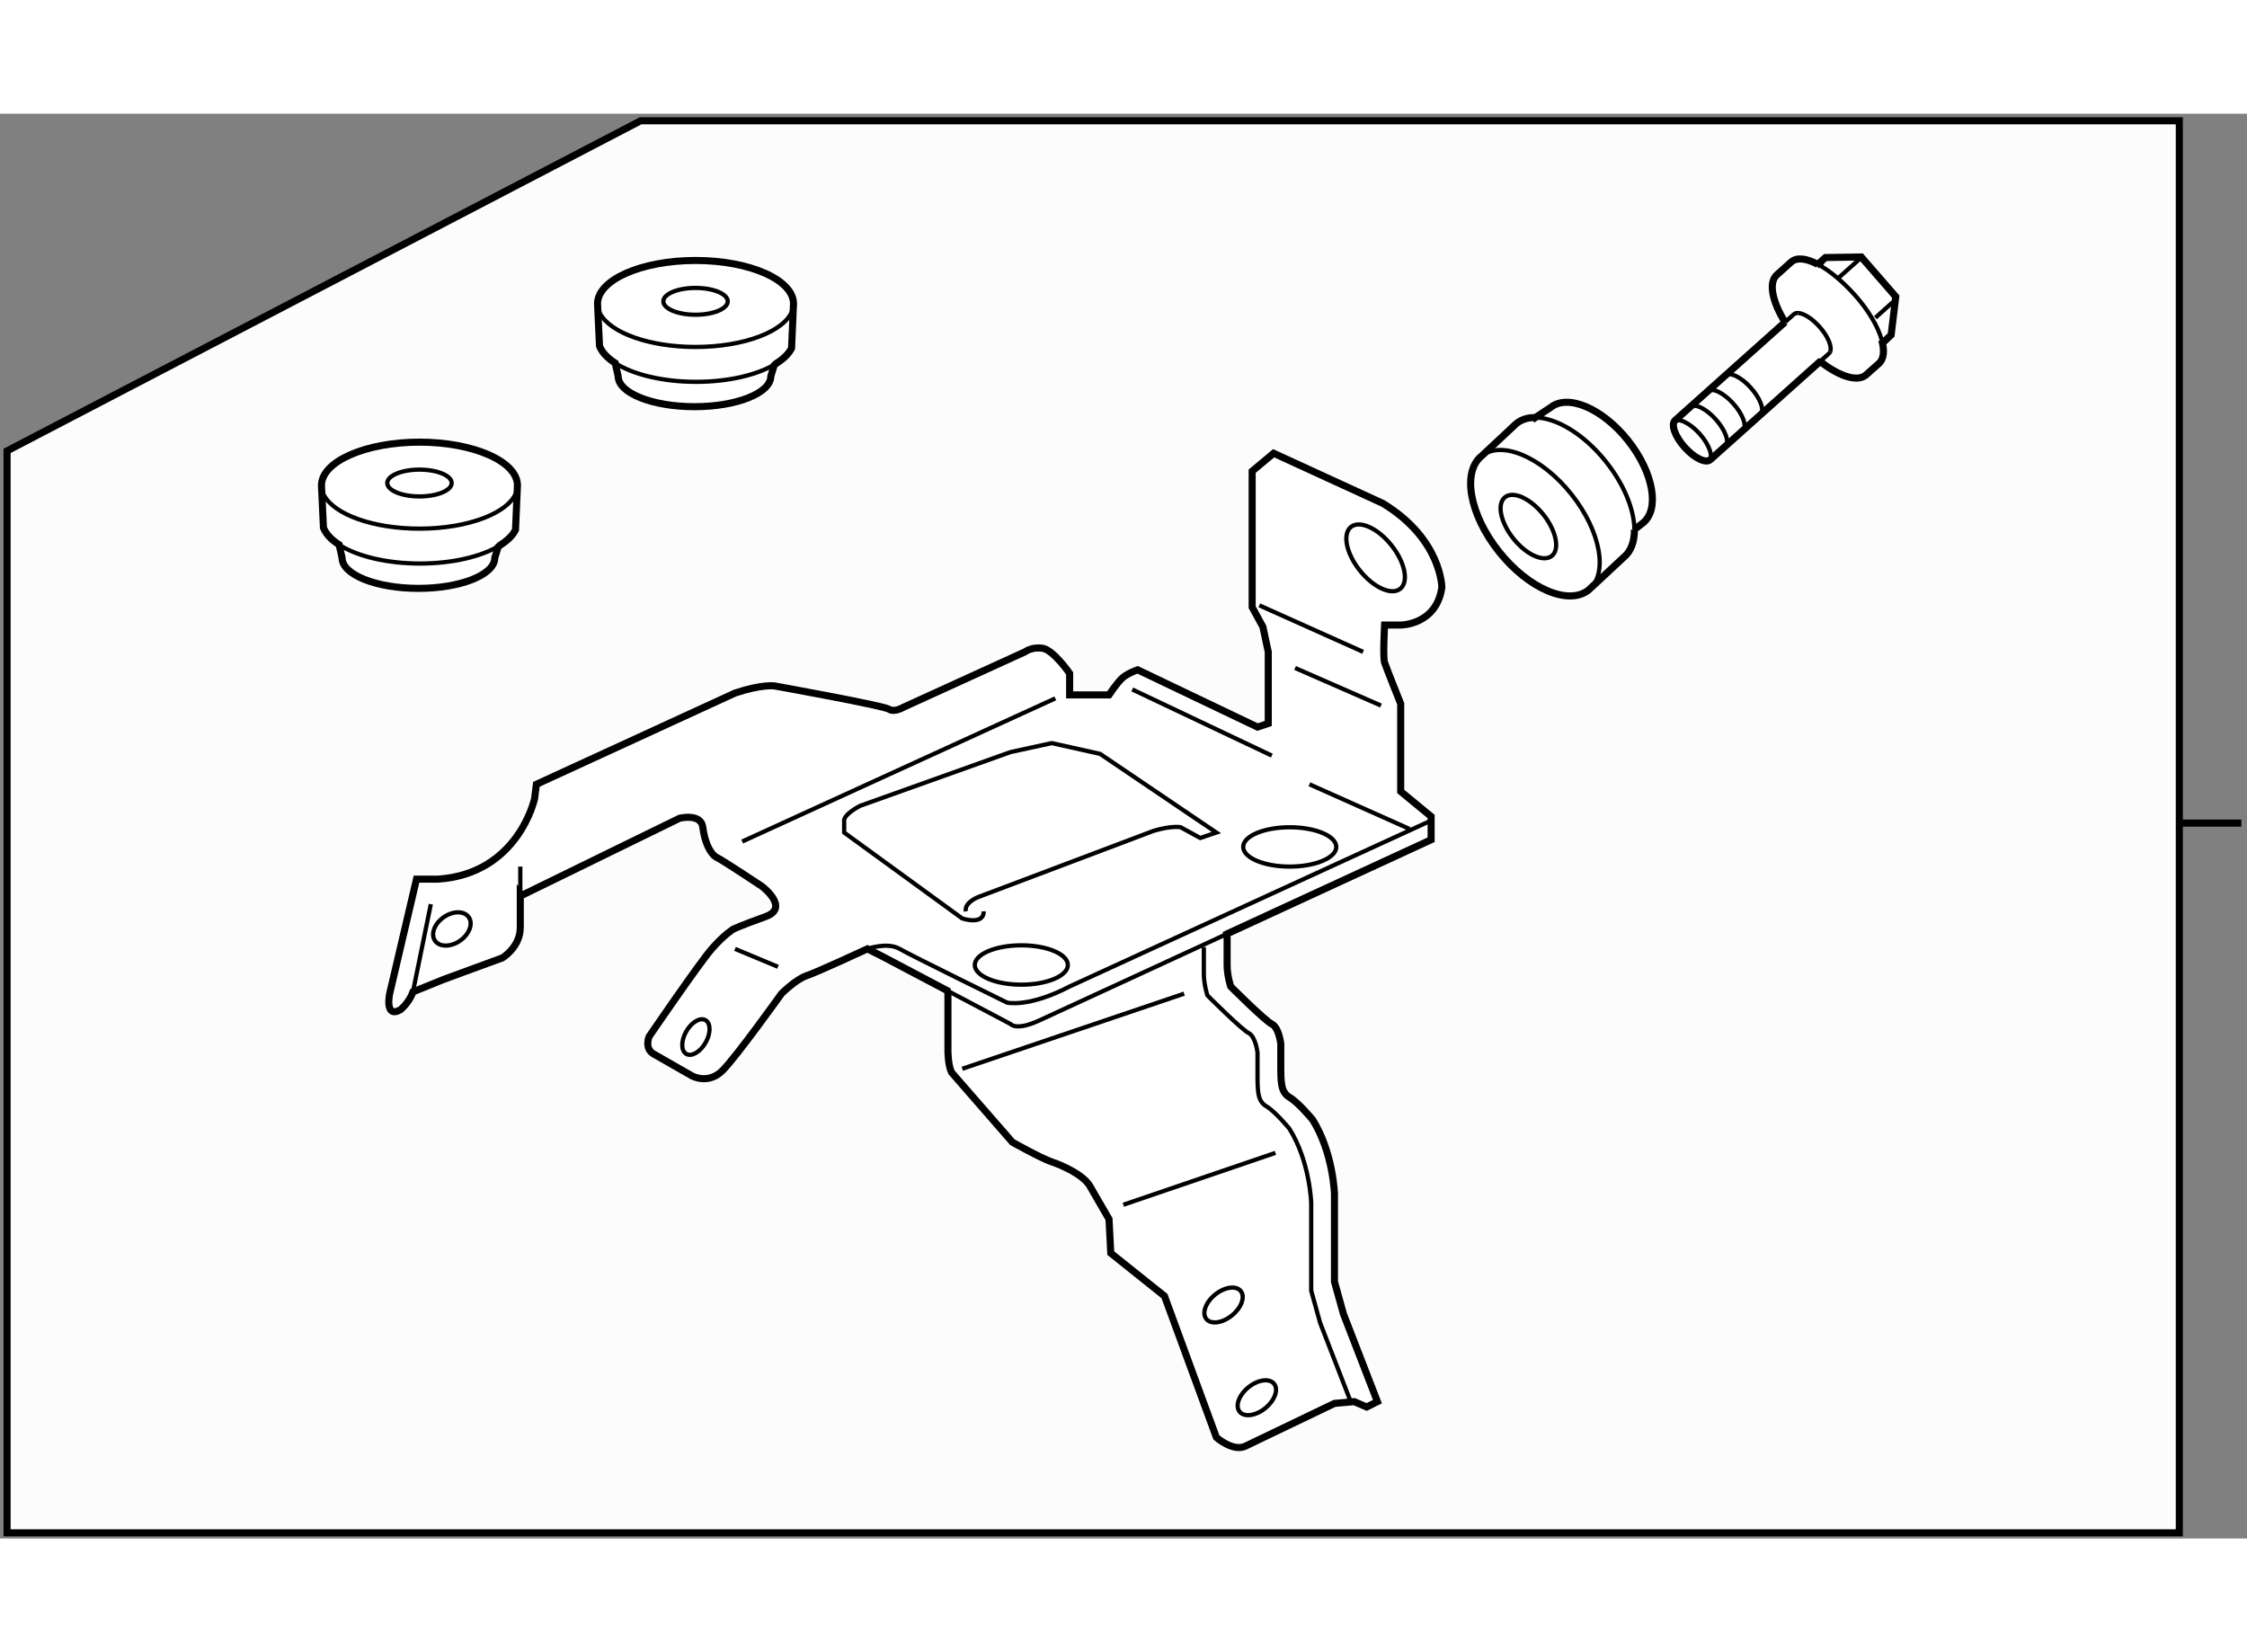 <?xml version="1.0" encoding="utf-8"?>
<!-- Generator: Adobe Illustrator 15.1.0, SVG Export Plug-In . SVG Version: 6.00 Build 0)  -->
<!DOCTYPE svg PUBLIC "-//W3C//DTD SVG 1.1//EN" "http://www.w3.org/Graphics/SVG/1.1/DTD/svg11.dtd">
<svg version="1.1" xmlns="http://www.w3.org/2000/svg" xmlns:xlink="http://www.w3.org/1999/xlink" x="0px" y="0px" width="244.8px"
	 height="180px" viewBox="61 71.934 158.719 100.641" enable-background="new 0 0 244.8 180" xml:space="preserve">
	
<rect x="61" y="71.934" width="158.719" height="100.641" fill="#808080" stroke="none"/>
	
<g><polygon fill="#FCFCFC" stroke="#000000" stroke-width="0.5" points="106.25,72.434 61.5,95.75 61.5,172.175 214.938,172.175 
			214.938,72.434 		"></polygon><line fill="#FCFCFC" stroke="#000000" stroke-width="0.5" x1="215.146" y1="122.042" x2="219.319" y2="122.042"></line></g><g><path fill="#FFFFFF" stroke="#000000" stroke-width="0.5" d="M127.959,134.089v4.043c0,0,0,1.013,0.254,1.518l4.298,4.93
			c0,0,2.021,1.137,2.78,1.392c0.759,0.25,2.148,0.884,2.654,1.642l1.391,2.401l0.125,2.402l3.793,3.032l3.666,9.985
			c0,0,1.138,1.011,2.021,0.632l6.32-3.034l1.391-0.125l0.885,0.379l0.758-0.379l-2.4-6.192l-0.633-2.275v-6.194
			c0,0-0.082-2.918-1.541-5.249c0,0-0.986-1.196-1.619-1.575c-0.633-0.381-0.633-1.013-0.633-2.404v-1.389
			c0,0-0.126-1.137-0.631-1.392c-0.506-0.252-2.907-2.654-2.907-2.654s-0.253-0.757-0.253-1.516v-1.896l-0.035-0.291l14.445-6.662
			v-1.643l0,0l-2.149-1.77v-6.192c0,0-1.011-2.527-1.138-2.907c-0.126-0.379,0-2.654,0-2.654h1.138c0,0,2.528,0,2.906-2.654
			c0,0,0-3.411-4.17-5.941l-7.711-3.539l-1.517,1.266v9.604l0.759,1.392l0.378,1.769v5.056l-0.758,0.254l-8.468-4.045
			c0,0-0.759,0.252-1.138,0.632c-0.38,0.379-0.885,1.139-0.885,1.139h-2.78v-1.519c0,0-1.139-1.642-1.896-1.771
			c-0.759-0.126-1.265,0.254-1.265,0.254l-8.595,3.919c0,0-0.632,0.378-1.011,0.126s-8.09-1.644-8.09-1.644s-0.884-0.126-2.78,0.507
			l-14.03,6.445l-0.127,1.011c0,0-1.137,5.311-6.824,5.688H90.42l-1.896,8.09c0,0-0.379,1.771,0.758,1.137
			c0,0,0.632-0.506,0.885-1.264l2.152-0.873l4.167-1.528c0,0,1.265-0.76,1.265-2.149v-1.517V127l0.126,0.136l11.123-5.435
			c0,0,1.517-0.379,1.643,0.631c0.126,1.013,0.505,1.897,1.011,2.149c0.505,0.254,3.16,2.023,3.16,2.023s2.023,1.516,0.252,2.149
			c-1.769,0.632-2.274,0.884-2.274,0.884s-0.633,0.378-1.516,1.389c-0.885,1.013-4.425,6.194-4.425,6.194s-0.379,0.885,0.38,1.264
			l2.654,1.517c0,0,1.136,0.633,2.148-0.377c1.011-1.014,4.17-5.436,4.17-5.436s1.012-1.013,1.77-1.265
			c0.758-0.254,4.297-1.897,4.297-1.897l1.012,0.508l4.644,2.45L127.959,134.089z"></path><ellipse transform="matrix(0.782 -0.623 0.623 0.782 -29.924 121.061)" fill="none" stroke="#000000" stroke-width="0.3" cx="158.204" cy="103.333" rx="1.429" ry="2.794"></ellipse><ellipse fill="none" stroke="#000000" stroke-width="0.3" cx="152.101" cy="123.725" rx="3.287" ry="1.389"></ellipse><ellipse fill="none" stroke="#000000" stroke-width="0.3" cx="133.142" cy="132.065" rx="3.287" ry="1.39"></ellipse><ellipse transform="matrix(0.82 -0.572 0.572 0.82 -57.394 76.466)" fill="none" stroke="#000000" stroke-width="0.3" cx="92.949" cy="129.537" rx="1.454" ry="1.012"></ellipse><ellipse transform="matrix(0.776 -0.631 0.631 0.776 -65.436 127.964)" fill="none" stroke="#000000" stroke-width="0.3" cx="147.389" cy="156.083" rx="1.566" ry="0.946"></ellipse><ellipse transform="matrix(0.776 -0.631 0.631 0.776 -69.064 130.879)" fill="none" stroke="#000000" stroke-width="0.3" cx="149.735" cy="162.675" rx="1.566" ry="0.948"></ellipse><ellipse transform="matrix(0.87 0.493 -0.493 0.87 81.976 -36.468)" fill="none" stroke="#000000" stroke-width="0.3" cx="110.118" cy="137.166" rx="0.79" ry="1.372"></ellipse><line fill="none" stroke="#000000" stroke-width="0.3" x1="91.432" y1="127.769" x2="90.168" y2="133.962"></line><line fill="none" stroke="#000000" stroke-width="0.3" x1="97.752" y1="127" x2="97.752" y2="125.113"></line><path fill="none" stroke="#000000" stroke-width="0.3" d="M127.928,133.885l4.457,2.351c0,0,0.379,0.507,2.021-0.252l13.236-6.104
			"></path><line fill="none" stroke="#000000" stroke-width="0.3" x1="113.424" y1="123.345" x2="135.543" y2="113.232"></line><line fill="none" stroke="#000000" stroke-width="0.3" x1="112.919" y1="130.927" x2="115.953" y2="132.192"></line><path fill="none" stroke="#000000" stroke-width="0.3" d="M122.272,130.927c0,0,1.39-0.505,2.275,0
			c0.884,0.508,7.583,3.793,7.583,3.793s1.518,0.38,4.425-1.139l25.633-11.765"></path><path fill="none" stroke="#000000" stroke-width="0.3" d="M130.488,128.274c0,1.012-1.518,0.505-1.518,0.505l-8.341-6.068v-0.756
			c-0.127-0.506,1.137-1.138,1.137-1.138l10.619-3.793l2.906-0.632l3.412,0.759l8.217,5.56l-1.139,0.382l-1.39-0.761
			c0,0-0.632-0.125-1.896,0.254l-12.387,4.676c0,0-1.011,0.38-0.884,1.013"></path><line fill="none" stroke="#000000" stroke-width="0.3" x1="140.979" y1="112.602" x2="150.838" y2="117.276"></line><line fill="none" stroke="#000000" stroke-width="0.3" x1="153.492" y1="119.3" x2="160.569" y2="122.459"></line><line fill="none" stroke="#000000" stroke-width="0.3" x1="152.48" y1="111.085" x2="158.547" y2="113.739"></line><line fill="none" stroke="#000000" stroke-width="0.3" x1="149.953" y1="106.661" x2="157.284" y2="109.946"></line><path fill="none" stroke="#000000" stroke-width="0.3" d="M156.439,162.989l-2.19-5.645l-0.631-2.274v-6.195
			c0,0-0.081-2.917-1.54-5.248c0,0-0.987-1.197-1.621-1.576c-0.631-0.381-0.631-1.012-0.631-2.401v-1.391
			c0,0-0.127-1.138-0.631-1.39c-0.507-0.253-2.907-2.654-2.907-2.654s-0.254-0.76-0.254-1.518v-1.896"></path><line fill="none" stroke="#000000" stroke-width="0.3" x1="128.971" y1="139.396" x2="144.644" y2="134.089"></line><line fill="none" stroke="#000000" stroke-width="0.3" x1="140.346" y1="149.001" x2="151.091" y2="145.336"></line></g>



	
<g><path fill="#FFFFFF" stroke="#000000" stroke-width="0.5" d="M165.663,96.105l2.452-2.29c0.353-0.281,0.794-0.417,1.29-0.421
			l-0.165,0.145l1.294-0.86c1.216-0.969,3.658,0.073,5.455,2.327c1.799,2.258,2.271,4.871,1.057,5.84l-0.604,0.465l0.007-0.004
			c0.007,0.852-0.245,1.555-0.78,1.981l-2.457,2.289l0,0c-1.408,1.122-4.241-0.083-6.325-2.701
			C164.8,100.259,164.253,97.229,165.663,96.105L165.663,96.105z"></path><path fill="none" stroke="#000000" stroke-width="0.3" d="M165.663,96.105c1.408-1.122,4.245,0.084,6.328,2.701
			c2.085,2.616,2.634,5.648,1.22,6.771"></path><path fill="none" stroke="#000000" stroke-width="0.3" d="M169.405,93.395c1.488-0.013,3.474,1.158,5.036,3.122
			c1.293,1.621,1.995,3.402,2.007,4.79"></path><path fill="none" stroke="#000000" stroke-width="0.3" d="M170.018,100.25c0.912,1.148,1.177,2.454,0.595,2.921
			c-0.59,0.465-1.803-0.083-2.715-1.229c-0.914-1.145-1.176-2.45-0.593-2.918C167.892,98.557,169.104,99.107,170.018,100.25z"></path></g><g><path fill="#FFFFFF" stroke="#000000" stroke-width="0.5" d="M83.708,98.19l0.139,2.988c0.172,0.44,0.558,0.849,1.109,1.203l0,0
			l0.208,0.927c0,1.189,2.413,2.154,5.392,2.154c2.981,0,5.392-0.965,5.392-2.154l0.238-0.771l0.123-0.115
			c0.519-0.321,0.899-0.689,1.103-1.087l0.138-3.146l0,0c0-1.687-3.097-3.056-6.92-3.056C86.807,95.135,83.708,96.504,83.708,98.19
			L83.708,98.19z"></path><ellipse fill="none" stroke="#000000" stroke-width="0.3" cx="90.63" cy="98.021" rx="2.275" ry="0.947"></ellipse><path fill="none" stroke="#000000" stroke-width="0.3" d="M97.464,98.672c-0.523,1.457-3.383,2.572-6.834,2.572
			c-3.266,0-6.005-1-6.73-2.342"></path><path fill="none" stroke="#000000" stroke-width="0.3" d="M97.55,98.19c0,0.164-0.029,0.322-0.086,0.481"></path><path fill="none" stroke="#000000" stroke-width="0.3" d="M83.899,98.902c-0.124-0.229-0.191-0.468-0.191-0.712"></path><path fill="none" stroke="#000000" stroke-width="0.3" d="M84.957,102.382c1.247,0.801,3.338,1.325,5.709,1.325
			c2.329,0,4.39-0.507,5.643-1.284"></path></g><g><path fill="#FFFFFF" stroke="#000000" stroke-width="0.5" d="M103.208,85.357l0.139,2.988c0.172,0.44,0.558,0.849,1.109,1.203l0,0
			l0.208,0.927c0,1.189,2.413,2.154,5.392,2.154c2.981,0,5.392-0.965,5.392-2.154l0.238-0.771l0.123-0.115
			c0.519-0.321,0.899-0.689,1.103-1.087l0.138-3.146l0,0c0-1.687-3.097-3.056-6.92-3.056
			C106.307,82.301,103.208,83.67,103.208,85.357L103.208,85.357z"></path><ellipse fill="none" stroke="#000000" stroke-width="0.3" cx="110.13" cy="85.187" rx="2.275" ry="0.947"></ellipse><path fill="none" stroke="#000000" stroke-width="0.3" d="M116.964,85.838c-0.523,1.457-3.383,2.572-6.834,2.572
			c-3.266,0-6.005-1-6.73-2.342"></path><path fill="none" stroke="#000000" stroke-width="0.3" d="M117.05,85.357c0,0.164-0.029,0.322-0.086,0.481"></path><path fill="none" stroke="#000000" stroke-width="0.3" d="M103.399,86.069c-0.124-0.229-0.191-0.468-0.191-0.712"></path><path fill="none" stroke="#000000" stroke-width="0.3" d="M104.457,89.548c1.247,0.801,3.338,1.325,5.709,1.325
			c2.329,0,4.39-0.507,5.643-1.284"></path></g>



	
<g><path fill="#FFFFFF" stroke="#000000" stroke-width="0.5" d="M187.086,86.657l-7.759,6.936c-0.315,0.284-0.018,1.135,0.669,1.9
			c0.686,0.768,1.497,1.164,1.813,0.878l7.718-6.905l0.094,0.007c1.328,1.031,2.605,1.435,3.198,0.903l0.902-0.804
			c0.354-0.316,0.403-0.915,0.198-1.653l0.06,0.211l0.604-0.569l0.325-2.704l-2.435-2.803l-2.53,0.039l-0.625,0.559l0.097-0.074
			c-0.807-0.428-1.495-0.523-1.896-0.166l-1.013,0.908c-0.599,0.537-0.325,1.882,0.582,3.339L187.086,86.657z"></path><line fill="none" stroke="#000000" stroke-width="0.3" x1="194.935" y1="85.032" x2="193.472" y2="86.342"></line><line fill="none" stroke="#000000" stroke-width="0.3" x1="192.485" y1="82.083" x2="190.861" y2="83.532"></line><path fill="none" stroke="#000000" stroke-width="0.3" d="M193.919,87.92c-0.259-0.934-0.926-2.09-1.899-3.178
			c-0.873-0.974-1.798-1.735-2.604-2.163"></path><path fill="none" stroke="#000000" stroke-width="0.3" d="M181.727,96.446c0.314-0.281,0.015-1.132-0.668-1.899
			c-0.688-0.766-1.499-1.157-1.817-0.876"></path><path fill="none" stroke="#000000" stroke-width="0.3" d="M190.276,88.746c0.145-0.361-0.158-1.098-0.758-1.767
			c-0.515-0.575-1.101-0.94-1.494-0.967"></path><path fill="none" stroke="#000000" stroke-width="0.3" d="M189.526,89.466l0.66-0.59c0.039-0.033,0.07-0.078,0.09-0.13"></path><path fill="none" stroke="#000000" stroke-width="0.3" d="M188.024,86.013c-0.129-0.01-0.238,0.021-0.318,0.091l-0.62,0.554"></path><path fill="none" stroke="#000000" stroke-width="0.3" d="M185.35,93.204c0.316-0.283,0.016-1.132-0.67-1.9
			c-0.683-0.768-1.494-1.158-1.812-0.875"></path><path fill="none" stroke="#000000" stroke-width="0.3" d="M184.107,94.312c0.315-0.281,0.018-1.13-0.668-1.895
			c-0.687-0.768-1.496-1.162-1.813-0.881"></path><path fill="none" stroke="#000000" stroke-width="0.3" d="M182.865,95.425c0.318-0.284,0.018-1.13-0.668-1.897
			c-0.685-0.766-1.496-1.162-1.812-0.876"></path></g>


</svg>